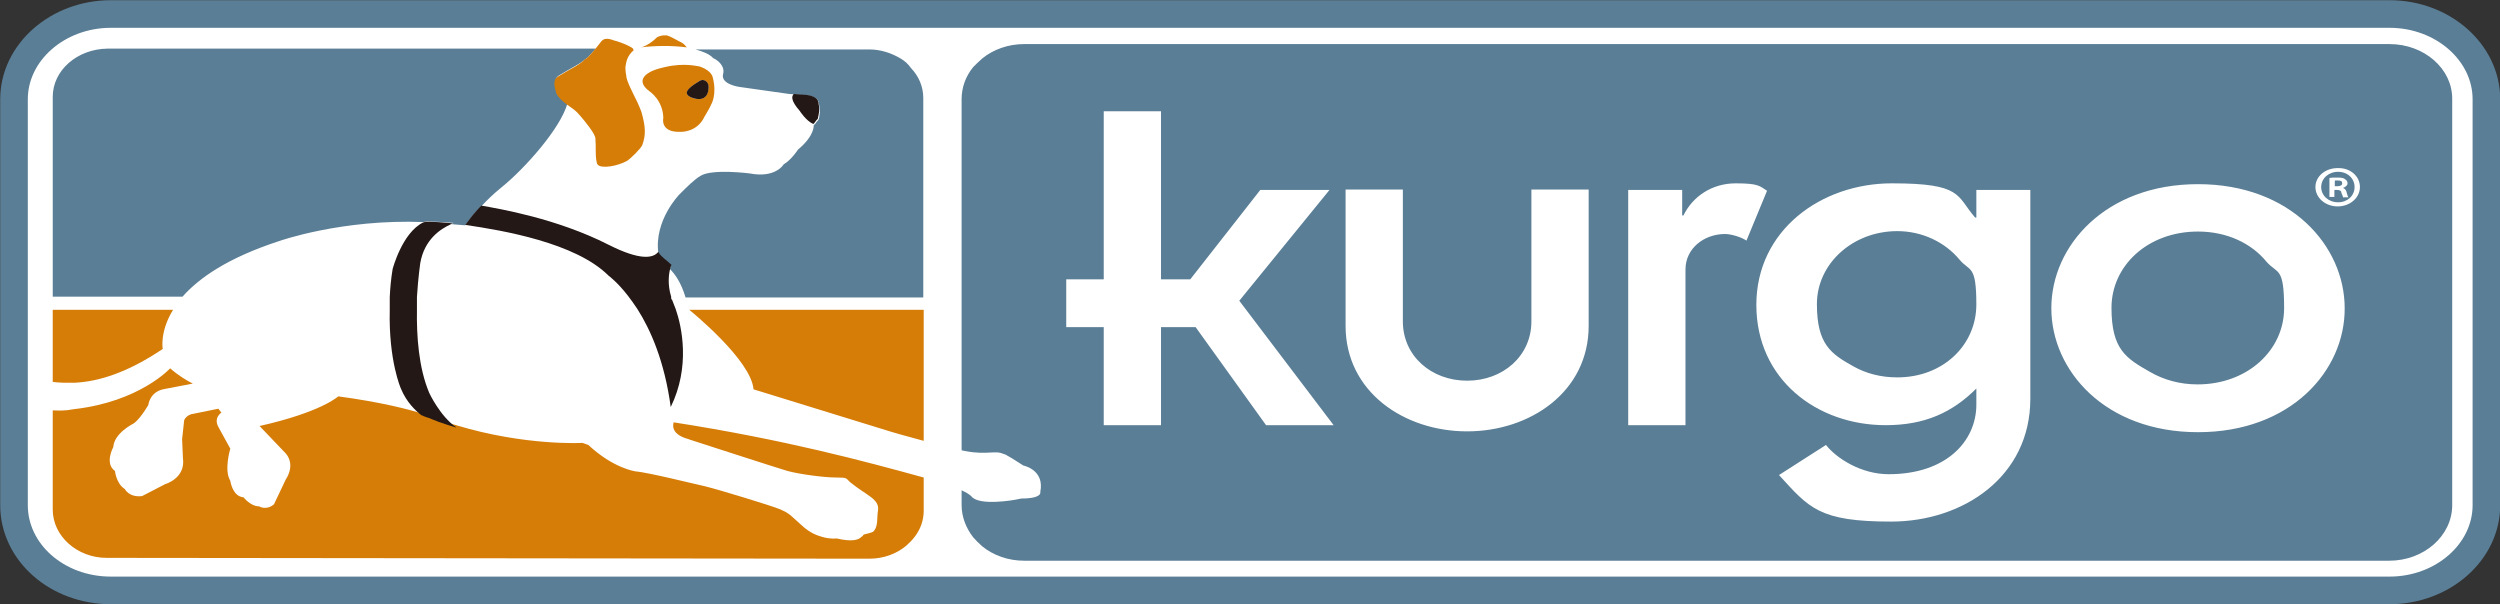 <?xml version="1.0" encoding="UTF-8"?>
<svg xmlns="http://www.w3.org/2000/svg" version="1.1" viewBox="0 0 606.8 146.6">
  <rect x="0" y="0" width="606.8" height="146.6" fill="#333333" stroke="none"/>
  <defs>
    <style>
      .cls-1 {
        fill: #231815;
      }

      .cls-2 {
        fill: #5a7e96;
      }

      .cls-3 {
        fill: #d67d07;
      }

      .cls-4 {
        fill: #fff;
      }

      .cls-5 {
        fill: none;
        stroke: #5a7e96;
        stroke-width: 6.7px;
      }
    </style>
  </defs>
  <!-- Generator: Adobe Illustrator 28.7.3, SVG Export Plug-In . SVG Version: 1.2.0 Build 164)  -->
  <g>
    <g id="layer">
      <path class="cls-4" d="M580,3.4H26.9C14,3.4,3.4,12.7,3.4,24.1v98.5c0,11.5,10.5,20.7,23.5,20.7h553.1c12.9,0,23.5-9.3,23.5-20.7V24.1c0-11.4-10.6-20.7-23.5-20.7"/>
      <path class="cls-5" d="M580,3.4H26.9C14,3.4,3.4,12.7,3.4,24.1v98.5c0,11.5,10.5,20.7,23.5,20.7h553.1c12.9,0,23.5-9.3,23.5-20.7V24.1c0-11.4-10.6-20.7-23.5-20.7Z"/>
      <path class="cls-2" d="M460.5,56.1c-10.8,0-19.5,7.9-19.5,17.7s3.4,12.1,9,15.2c2.9,1.6,6.4,2.6,10.5,2.6,11.2,0,19.2-7.9,19.2-17.7s-1.6-7.9-4.1-10.9c-3.5-4.2-9-6.9-15.1-6.9M12.8,23.5v48.5h31.5c4-4.5,10.9-9.4,23.5-13.5,0,0,15.2-5.4,35.1-4.6,0,0,.2-.1.4-.2,2.2.1,4.5.2,6.8.4-.2.1-.4.2-.6.3,1.2.1,2.3.2,3.5.3h-.1c.3-.4,1.1-1.4,2-2.6q.1-.1.2-.2c.5-.6,1-1.2,1.7-1.9h.1c1.2-1.3,2.7-2.8,4.8-4.5,5.7-4.6,14.3-14.3,16-20.3-1-.8-2-1.6-2.4-2.9s-1.1-3.1.4-4c1.1-.7,2.4-1.4,3.6-2.1,1.1-.6,2.2-1.3,3.1-2.1h.1c.6-.6,1.4-1.5,2.1-2.3H26.1c-7.4.1-13.3,5.3-13.3,11.7M218.6,14.2c-2.2-1.3-4.8-2.2-7.6-2.2h-42.2c1.8.5,3.4,1.1,4.3,2.1,0,0,.1.1.2.1.3.1,1.6.9,2.1,2.1.2.5.3,1.1.1,1.7-.6,2.5,4,3.1,4,3.1l12,1.7,3.8.3s3.5,0,3.5,2.2c0,0,0,.2.1.6v.5c0,.3.1.6.1.9s-.1.4-.1.7-.1.7-.2,1c-.1.2-.3.4-.5.6-.2.3-.3.5-.6.7h0s0,.1-.1.1c0,0,.3,2.5-3.8,5.9,0,0-1.6,2.5-3.5,3.6,0,0-1.9,3.4-8.2,2.2,0,0-9.2-1.2-12,.6-1.4.8-3.3,2.7-5.1,4.5,0,0-6.2,6.3-5.1,14.3.4.8,2.1,2,3.1,3-.1.2-.2.5-.3.8,1.2,1.2,2.7,3.2,3.8,6.9h57.7V23.8c0-2.8-1.1-5.3-3-7.3-.7-1-1.5-1.7-2.5-2.3M580,10.7H248.6c-3.9,0-7.5,1.3-10.2,3.5-.8.7-1.5,1.4-2.2,2.1-1.8,2.2-2.8,4.9-2.8,7.8v85.2c.3.1.7.1,1,.2,5.3,1,7.1-.3,9.2.7,0,0-.1-.4,4.8,2.8,0,0,5.2,1,4.1,6.4,0,0,.6,1.6-4.6,1.6l-1.5.3s-8.7,1.6-10.6-.8c0,0-.6-.7-2.4-1.5v3.6c0,2.9,1.1,5.6,2.8,7.8.7.8,1.4,1.5,2.2,2.2,2.7,2.2,6.3,3.5,10.2,3.5h331.3c8.4,0,15.3-6,15.3-13.5V24.1c.1-7.4-6.8-13.4-15.2-13.4M307.3,103.2l-17.1-23.8h-8.4v23.8h-13.9v-23.8h-9.1v-11.6h9.1V27h13.9v40.8h7.1l17-21.7h16.8l-21.9,26.9,22.9,30.2h-16.4ZM385.6,79.1c0,16-14.2,25.6-29.5,25.6s-29.5-9.6-29.5-25.6v-33.1h13.9v32c0,8.4,6.9,14.4,15.6,14.4s15.6-6,15.6-14.4v-32h13.9v33.1ZM418.7,56.8c-5.1,0-9.6,3.5-9.6,8.6v37.8h-13.9v-57.1h13.1v6.2h.3c2.3-4.7,7-7.8,12.7-7.8s5.8.7,7.6,1.8l-5,12.1c-1.3-.9-3.8-1.6-5.2-1.6M492.8,96.8c0,18.9-16.3,29.8-33.8,29.8s-19.9-3.3-27.2-11.3l11.4-7.3c2.6,3.3,8.6,7.1,15.2,7.1,14.1,0,21.3-8.1,21.3-16.9v-3.9c-5.8,5.8-12.5,8.9-22,8.9-16.7,0-31.4-11.1-31.4-29.2s15.7-29.5,32.9-29.5,15.6,3,20.2,8.3h.3v-6.7h13.1v50.7ZM533.5,104.9c-22.6,0-35.6-15-35.6-30.1s13.1-30.1,35.6-30.1,35.6,15,35.6,30.1c.1,15.1-13,30.1-35.6,30.1M533.5,56.2c-12.2,0-21,8.3-21,18.5s3.6,12.3,9.4,15.6c3.3,1.9,7.2,3,11.5,3,12.1,0,21-8.3,21-18.5s-1.6-8.2-4.3-11.3c-3.6-4.4-9.5-7.3-16.6-7.3"/>
      <path class="cls-3" d="M166.7,11.5c-.4-.5-.8-.9-1-1-.1-.1-.5-.3-1.1-.6-1.1-.6-2.7-1.5-3.1-1.3-.3-.1-1.7.1-2.2.6-.2.2-.5.5-.9.8-.9.7-2.1,1.4-2.9,1.5,3.2-.4,7.5-.5,11.2,0M161.3,16.3c-.9.2-1.7.4-2.7.8,0,0-5.3,1.9-.9,5.1,0,0,3.2,2.1,3.3,6.4,0,0-.9,3.6,4.2,3.4,0,0,4,.2,5.8-3.7,0,0,1.4-2.3,1.6-2.9,0,0,1.5-2.4.4-6.6,0,0-.2-1.6-3-2.6-.1,0-.2-.1-.3-.1-.1.1-3.4-1-8.4.2M169.7,19.7c1.1-.8,2.2.2,2.3,1.3,0,0,.2,4.3-4.1,2.7-3.1-1.2.7-3.2,1.8-4M137.5,25.3c.8.6,1.8,1.2,2.5,1.9.8.8,3,3.4,4,5.1.3.5.4.9.5,1.1.1,1.1.1,2.3.1,3.4s.1,2.8.5,3.2c1,1,4.8.3,7-.9.9-.5,3.5-3.1,3.8-3.9.9-2.5.8-4.4-.2-8-.2-.6-.6-1.5-1-2.4-1.1-2.3-2.7-5.2-2.7-6.5,0,0-.2-.8-.2-2,.1-.6.2-1.4.5-2.1s.8-1.4,1.5-2c.1,0,0-.1-.1-.2,0-.1-.1-.3-.3-.4-.7-.5-2.4-1.2-3.7-1.6-.1,0-.2-.1-.4-.1-.5-.1-2.3-1.1-3.3.1,0,0-.1,0-.1.1-.2.2-.8,1.1-1.6,2-.7.9-1.5,1.7-2.1,2.2h-.1c-.9.9-2,1.6-3.1,2.2-1.2.7-2.5,1.4-3.6,2.1-1.4.9-.7,2.7-.4,4,.5,1.1,1.5,1.9,2.5,2.7M18.1,92.9c6-.3,12.9-2.5,21.4-8.2,0,0-.8-4.1,2.5-9.5H12.8v17.5c.9.1,1.9.2,2.8.2h2.5M167.3,75.2c.6.5,15,12.2,15.6,19.3l33.4,10.3s3.7,1.1,7.9,2.2v-31.8h-56.9ZM167.1,106.6s22.2,7.2,24,7.7c2.9.8,8.9,1.6,11.8,1.6s2.4.2,3.4,1.1c4,3.3,7.3,4.1,6.8,7-.3,1.6.1,3.6-1,4.9-.4.5-2.3.7-2.5.9-.1.2-.3.4-.5.5-.7.7-2.1,1.3-6,.4-.1,0-1.6.2-3.6-.4-1.4-.4-2.9-1-4.7-2.6-.5-.5-2.7-2.4-3-2.7-1.2-.9-1.5-.9-2.5-1.4-1.9-.8-14.6-4.7-18.3-5.6-2.8-.6-13.5-3.3-16.8-3.6,0,0-5.3-.7-11.4-6.4l-1.4-.5s-13.9.8-30.7-4.3h.1c-1.4-.3-2.9-.8-4.3-1.3,0,0-.1-.1-.3-.1s-.1,0-.2-.1c-.2-.1-.4-.2-.8-.3-.2-.1-.3-.1-.5-.2-.3-.1-.7-.2-1.1-.4-.3-.1-.5-.2-.8-.3-3.7-1.2-10.4-2.9-20.7-4.3,0,0-4,3.8-19.1,7.2l6.4,6.7c2.4,2.9,0,6.2,0,6.2l-2.9,6.1c-1.9,1.6-3.6.5-3.6.5-2.1,0-3.8-2.2-3.8-2.2-2.7-.2-3.2-4-3.2-4-1.6-2.6,0-7.8,0-7.8l-2.8-5.1c-1.6-2.7,1.2-3.9.6-3.7l-.7-.9c-2.5.5-5.9,1.2-5.9,1.2-1.9.2-2.4,1.6-2.4,1.6l-.5,4.6.2,4.6c.7,4.9-4.3,6.3-4.3,6.3l-5.6,2.9c-3.2.4-4.2-1.7-4.2-1.7-2.1-1.3-2.4-4.4-2.4-4.4-2.6-1.8-.4-5.8-.4-5.8.2-3.4,4.9-5.7,4.9-5.7,0,0,1.4-.8,3.6-4.5,0,0,.3-3.3,4-3.9l6.8-1.3c-1.4-.7-3.3-1.8-5.5-3.7,0,0-7.4,8.1-23.3,9.9-.8.1-1.6.3-2.4.3-.9.1-1.9,0-2.8,0v24.1c0,6.4,5.9,11.7,13.1,11.7l185.1.2c3.5,0,6.6-1.2,8.9-3.1.8-.7,1.5-1.4,2.1-2.2,1.4-1.8,2.2-4,2.2-6.3v-8.1c-14.5-4-33.8-9.2-60.7-13.4.1,0-1.3,2.8,3.7,4.1"/>
      <path class="cls-1" d="M163,72.7c-.1-.2-.1-.5-.1-.7-.9-2.9-.6-5.5-.2-6.9.1-.3.2-.7.3-.8-1-1-2.7-2.1-3.1-3,0-.1-.1-.1-.1-.2-1.2,1.6-4.4,2.2-12.1-1.7-12.6-6.4-26.4-8.7-30.9-9.5h0c-.7.7-1.2,1.3-1.7,1.9q-.1.1-.2.2c-.9,1.2-1.7,2.2-2,2.6h.1c8.9,1.3,26.7,4.3,34.7,12.3,0,0,2.2,1.6,4.8,5,.7.9,1.4,1.9,2.2,3.1,3.2,5,6.6,12.7,8.1,23.8,4.8-9.8,2.7-19.5,1.2-23.8-.5-1.3-.9-2.3-.9-2.3M104.2,95.4c-2.6-6.1-3.1-13.9-3-20.2,0-1.1,0-2.1,0-3.1.3-4.8.8-8.2.8-8.2,1-5.9,5.1-8.4,7.3-9.4.1-.1.4-.2.6-.3-2.3-.2-4.5-.4-6.8-.4,0,.1-.2.2-.4.2-5.1,2.5-7.4,11.3-7.4,11.3-.4,2.4-.6,4.7-.7,6.8,0,1.1,0,2.1,0,3.1-.3,12.4,2.7,19.1,2.7,19.1,1.4,3.4,3.6,5.4,5,6.5.2,0,.3.1.5.2.3.1.6.2.8.3.4.1.7.2,1.1.4.2.1.3.1.5.2.3.1.6.2.8.3.1,0,.1.1.2.1.2.1.3.1.3.1,1.4.5,2.9,1,4.3,1.4-.1,0-.1-.1-.1-.1-3.9-2.7-6.5-8.3-6.5-8.3M169.7,19.7c-1.2.8-4.9,2.8-1.8,4,4.4,1.6,4.1-2.7,4.1-2.7,0-1.1-1.2-2.1-2.3-1.3M198.8,26.3v-.5c-.1-.3-.1-.6-.1-.6,0-2.2-3.5-2.2-3.5-2.2l-2.5-.2c-.6.5-.8,1.6,1.4,4.1,0,0,1.5,2.4,3.3,3.2h0c.3-.2.4-.5.6-.7.1-.2.4-.4.5-.6.1-.3.1-.7.2-1,0-.2.1-.4.1-.6,0-.4,0-.7,0-.9"/>
      <path class="cls-4" d="M572.8,45.4c0,2.6-2.4,4.7-5.4,4.7s-5.4-2.1-5.4-4.7,2.4-4.6,5.4-4.6c3.1-.1,5.4,2,5.4,4.6M563.4,45.4c0,2.1,1.8,3.7,4.1,3.7s4-1.6,4-3.7-1.7-3.7-4-3.7-4.1,1.6-4.1,3.7M566.6,47.8h-1.2v-4.6c.5-.1,1.1-.1,2-.1s1.5.1,1.8.4c.3.2.6.5.6,1s-.5.9-1.1,1.1h0c.5.2.8.6.9,1.2.2.7.3,1,.4,1.1h-1.3c0-.2-.2-.6-.4-1.1,0-.5-.4-.7-1.1-.7h-.6v1.7ZM566.7,45.2h.6c.7,0,1.2-.2,1.2-.7s-.3-.7-1.1-.7-.6,0-.7.1v1.3Z"/>
    </g>
  </g>
</svg>